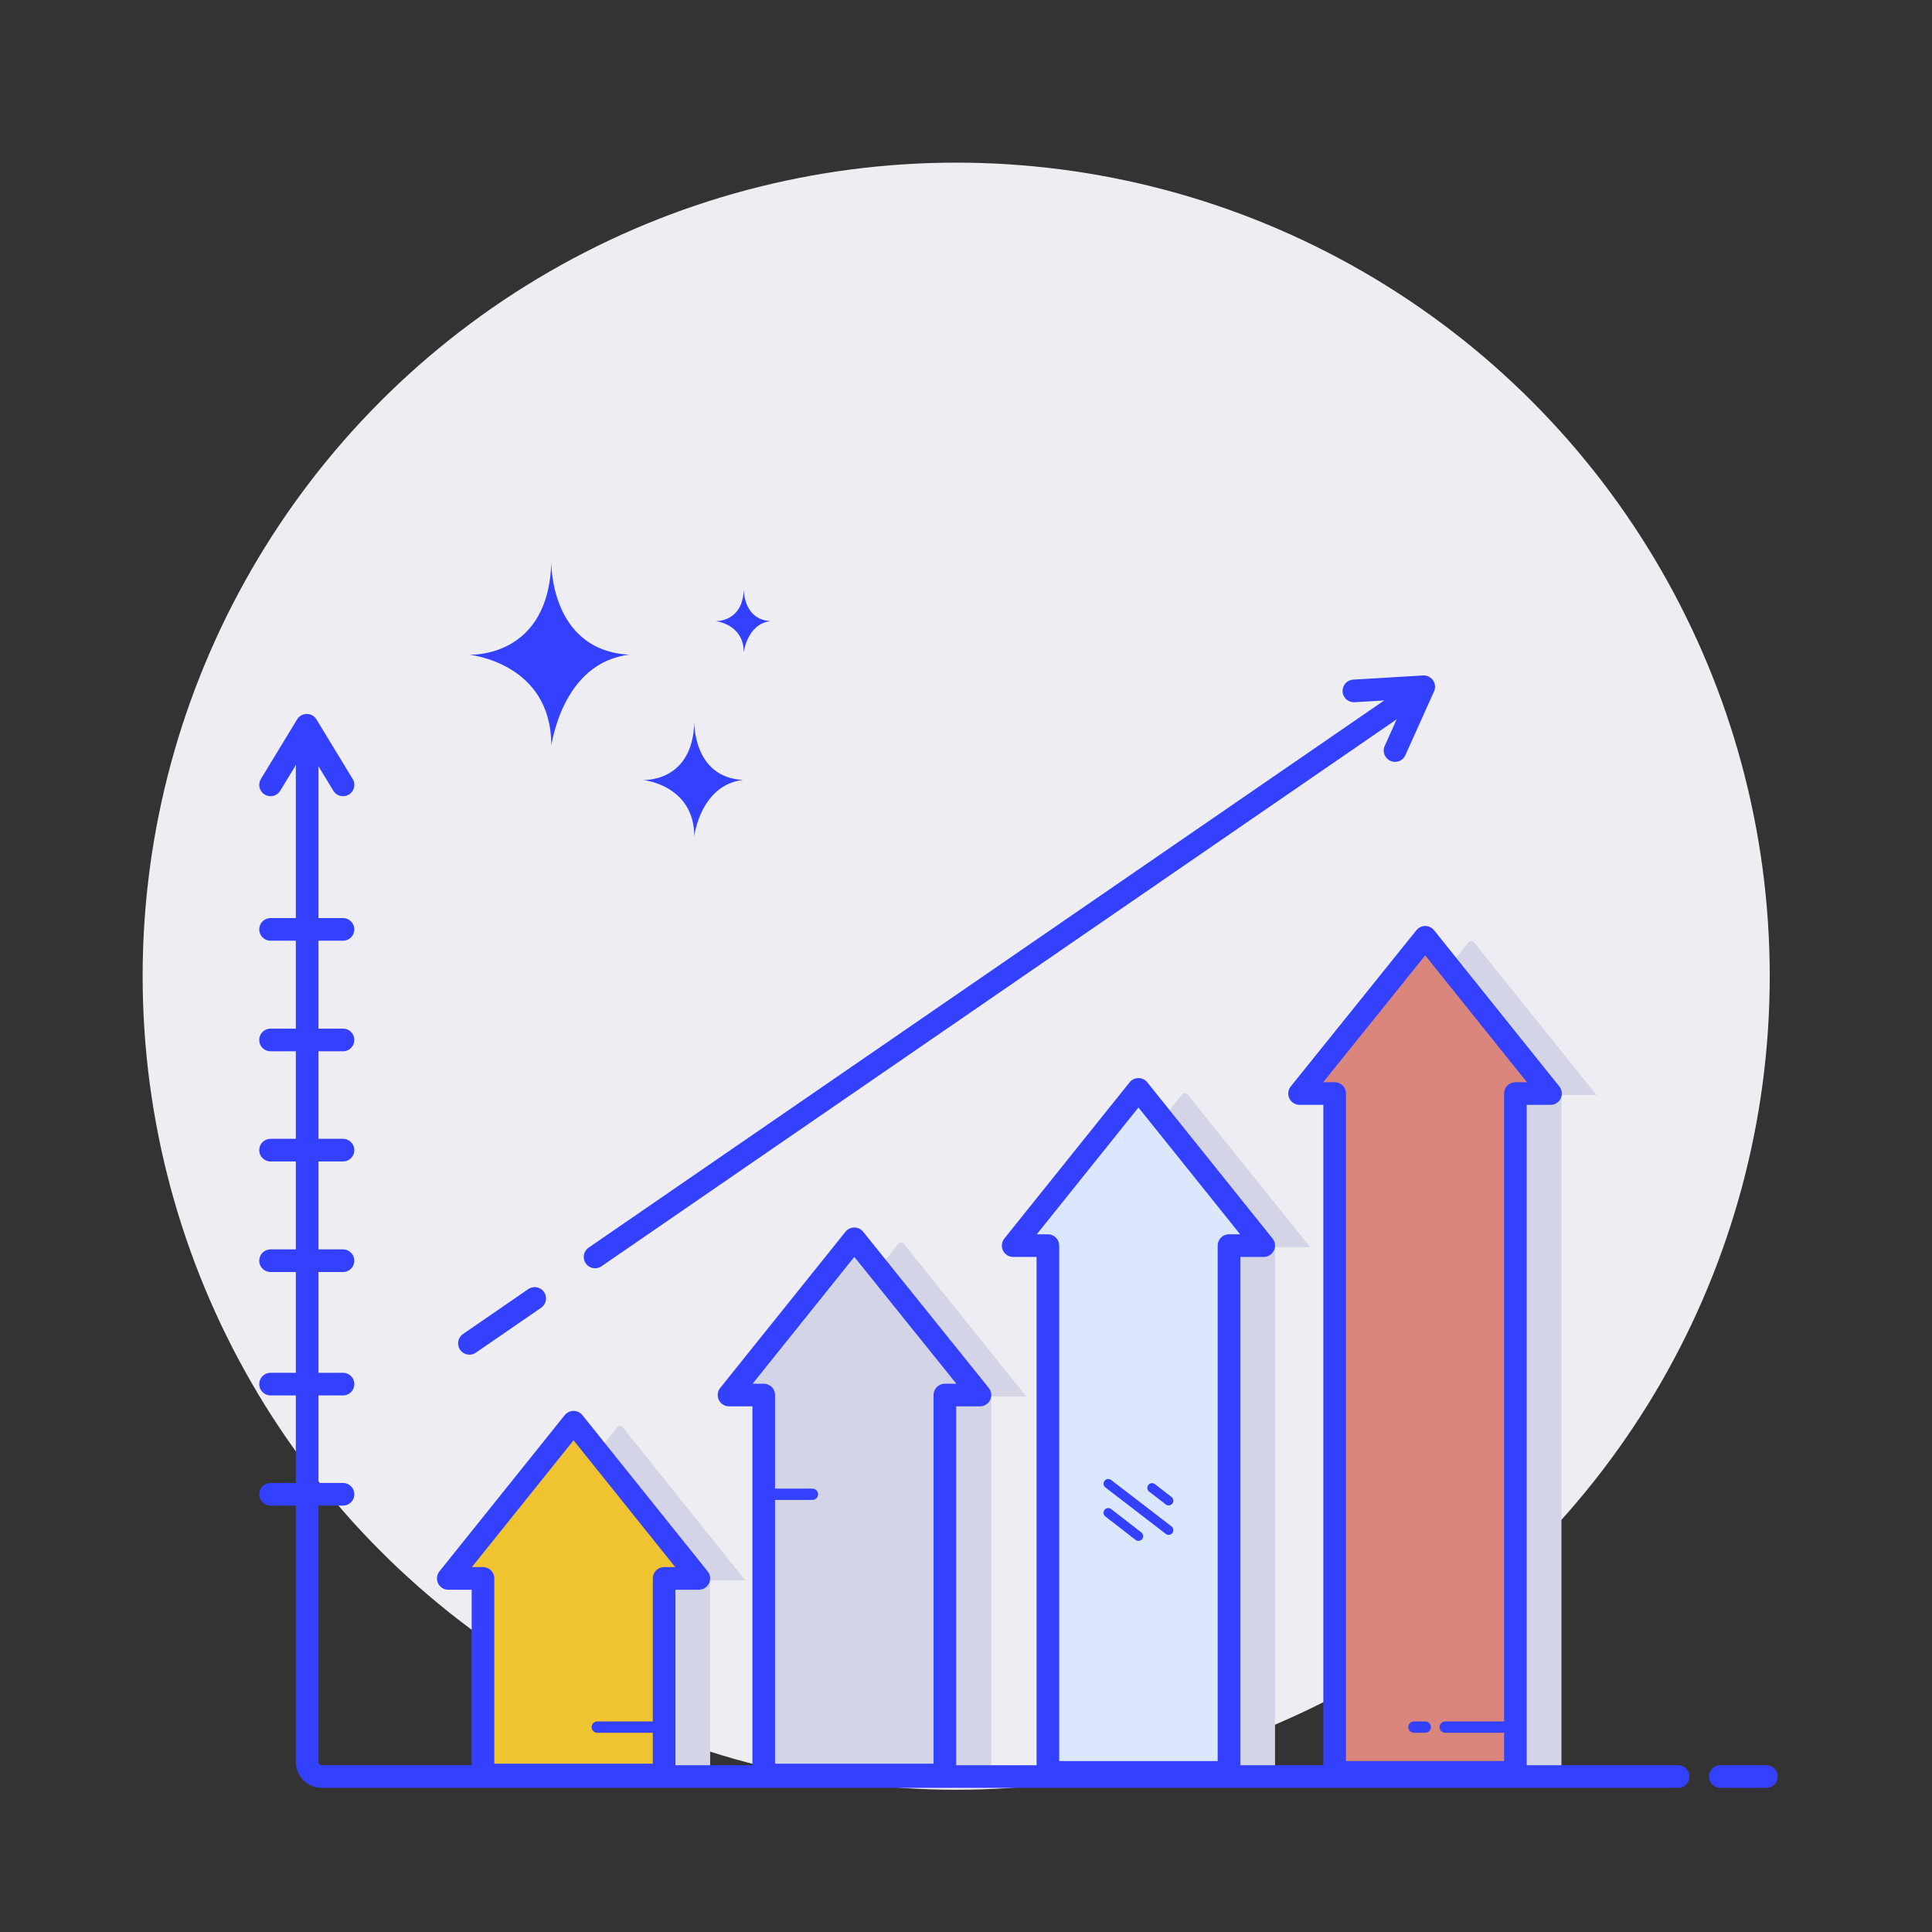 <!DOCTYPE svg PUBLIC "-//W3C//DTD SVG 1.1//EN" "http://www.w3.org/Graphics/SVG/1.1/DTD/svg11.dtd">
<!-- Uploaded to: SVG Repo, www.svgrepo.com, Transformed by: SVG Repo Mixer Tools -->
<svg width="800px" height="800px" viewBox="0 0 512 512" id="Layer_1" version="1.1" xml:space="preserve" xmlns="http://www.w3.org/2000/svg" xmlns:xlink="http://www.w3.org/1999/xlink" fill="#ffffff">
<rect x="0" y="0" width="512" height="512" fill="#333333" stroke="none"/>
<g id="SVGRepo_bgCarrier" stroke-width="0"/>
<g id="SVGRepo_tracerCarrier" stroke-linecap="round" stroke-linejoin="round"/>
<g id="SVGRepo_iconCarrier"> <style type="text/css"> .st0{fill:#EEEDF2;} .st1{fill:#D3D5E7;} .st2{fill:#3341ff;stroke:#3341ff;stroke-width:6;stroke-linecap:round;stroke-miterlimit:10;} .st3{fill:#DA867D;stroke:#3341ff;stroke-width:6;stroke-linecap:round;stroke-miterlimit:10;} .st4{fill:none;stroke:#3341ff;stroke-width:3;stroke-linecap:round;stroke-miterlimit:10;} .st5{fill:none;stroke:#3341ff;stroke-width:2.5;stroke-linecap:round;stroke-miterlimit:10;} .st6{fill:#F0C330;stroke:#3341ff;stroke-width:6;stroke-linecap:round;stroke-miterlimit:10;} .st7{fill:none;stroke:#3341ff;stroke-width:2;stroke-linecap:round;stroke-miterlimit:10;} .st8{fill:#DBE7FE;stroke:#3341ff;stroke-width:6;stroke-linecap:round;stroke-miterlimit:10;} .st9{fill:none;stroke:#3341ff;stroke-width:6;stroke-linecap:round;stroke-miterlimit:10;} .st10{fill:#3341ff;stroke:#3341ff;stroke-width:4;stroke-linecap:round;stroke-miterlimit:10;} .st11{fill:none;stroke:#3341ff;stroke-width:7;stroke-linecap:round;stroke-miterlimit:10;} .st12{fill:#3341ff;stroke:#3341ff;stroke-width:6;stroke-linecap:round;stroke-linejoin:round;stroke-miterlimit:10;} .st13{fill:#69ADF7;stroke:#3341ff;stroke-width:2.5;stroke-linecap:round;stroke-miterlimit:10;} .st14{fill:none;stroke:#3341ff;stroke-width:3;stroke-linecap:round;stroke-linejoin:round;stroke-miterlimit:10;} .st15{fill:#3341ff;} .st16{fill:#F0C330;stroke:#3341ff;stroke-width:6;stroke-miterlimit:10;} .st17{fill:#DA867D;stroke:#3341ff;stroke-width:6;stroke-miterlimit:10;} .st18{fill:none;stroke:#3341ff;stroke-width:5;stroke-linecap:round;stroke-miterlimit:10;} .st19{fill:none;stroke:#D3D5E7;stroke-width:6;stroke-linecap:round;stroke-miterlimit:10;} .st20{fill:none;stroke:#D2D4E6;stroke-width:6;stroke-linecap:round;stroke-miterlimit:10;} .st21{fill:#EFC230;stroke:#D3D5E7;stroke-width:6;stroke-linecap:round;stroke-miterlimit:10;} .st22{fill:#3341ff;stroke:#3341ff;stroke-width:6;stroke-miterlimit:10;} .st23{fill:none;stroke:#3341ff;stroke-width:4;stroke-linecap:round;stroke-miterlimit:10;} .st24{fill:#EFC230;stroke:#3341ff;stroke-width:6;stroke-linecap:round;stroke-miterlimit:10;} .st25{fill:#69AEF8;stroke:#3341ff;stroke-width:6;stroke-miterlimit:10;} .st26{fill:#3341ff;stroke:#3341ff;stroke-width:5;stroke-linecap:round;stroke-miterlimit:10;} .st27{fill:#3341ff;} .st28{fill:#F0C330;} .st29{fill:#DA867D;stroke:#3341ff;stroke-width:5.5;stroke-linecap:round;stroke-miterlimit:10;} .st30{fill:#D3D5E7;stroke:#3341ff;stroke-width:5.5;stroke-linecap:round;stroke-miterlimit:10;} .st31{fill:#69AEF8;} .st32{fill:#D3D5E7;stroke:#3341ff;stroke-width:6;stroke-linejoin:round;stroke-miterlimit:10;} .st33{fill:#FCF5F2;stroke:#3341ff;stroke-width:6;stroke-linejoin:round;stroke-miterlimit:10;} .st34{fill:#DA867D;stroke:#3341ff;stroke-width:6;stroke-linejoin:round;stroke-miterlimit:10;} .st35{fill:#DA867D;} .st36{fill:#69AEF8;stroke:#3341ff;stroke-width:6;stroke-linecap:round;stroke-linejoin:round;stroke-miterlimit:10;} .st37{fill:#3341ff;stroke:#3341ff;stroke-width:6;stroke-linecap:round;stroke-linejoin:round;stroke-miterlimit:10;} .st38{fill:#DBE7FE;stroke:#3341ff;stroke-width:6;stroke-linejoin:round;stroke-miterlimit:10;} .st39{fill:#F0C330;stroke:#3341ff;stroke-width:6;stroke-linejoin:round;stroke-miterlimit:10;} .st40{fill:none;stroke:#3341ff;stroke-width:6;stroke-linecap:round;stroke-linejoin:round;stroke-miterlimit:10;} .st41{fill:none;stroke:#3341ff;stroke-width:6;stroke-linecap:round;stroke-linejoin:round;stroke-miterlimit:10;} </style> <g> <g id="Graph"> <circle class="st0" cx="253.4" cy="258.7" id="Background_17_" r="215.6"/> <g id="Sparkles_16_"> <path class="st15" d="M196.9,206.7c-13.3-0.7-12.9-15.4-12.9-15.4c-0.4,16.2-13.6,15.4-13.6,15.4 s13.6,1.3,13.6,15C183.9,221.8,185.6,208,196.9,206.7" id="_x33_rd_12_"/> <path class="st15" d="M204.2,164.6c-7.3-0.4-7.1-8.5-7.1-8.5c-0.2,8.9-7.5,8.5-7.5,8.5s7.5,0.7,7.5,8.3 C197.1,172.9,198,165.3,204.2,164.6" id="_x32_nd_13_"/> <path class="st15" d="M166.8,173.5c-21.2-1.1-20.7-24.7-20.7-24.7c-0.6,25.9-21.8,24.7-21.8,24.7 s21.8,2.1,21.8,24C146.2,197.6,148.9,175.6,166.8,173.5" id="_x31_st_13_"/> </g> <g id="Chart_1_"> <g id="Arrows_4_"> <g> <path class="st1" d="M280.7,330.5h9.3v139.7h47.9V330.5h9.3L314.7,290c-0.4-0.4-1-0.4-1.4,0L280.7,330.5z"/> <polygon class="st38" points="268.5,330.1 277.7,330.1 277.7,469.7 325.7,469.7 325.7,330.1 334.9,330.1 301.7,288.7 "/> <g id="Lines_30_"> <line class="st5" id="Bottom_54_" x1="293.7" x2="301.7" y1="400.9" y2="407.1"/> <line class="st5" id="Middle_48_" x1="293.7" x2="309.7" y1="393.2" y2="405.5"/> <line class="st5" id="Top_56_" x1="305.3" x2="309.7" y1="394.3" y2="397.7"/> </g> </g> <g> <path class="st1" d="M131,418.8h9.3v52.1h47.9v-52.1h9.3L165,378.2c-0.4-0.4-1-0.4-1.4,0L131,418.8z"/> <polygon class="st39" points="118.8,418.3 128,418.3 128,470.4 176,470.4 176,418.3 185.2,418.3 152,376.9 "/> <line class="st4" x1="158.3" x2="176.6" y1="457.7" y2="457.7"/> </g> <g> <path class="st1" d="M356.7,290.2h9.2v180h47.9v-180h9.3l-32.5-40.5c-0.4-0.4-1-0.4-1.4,0L356.7,290.2z"/> <polygon class="st34" points="344.4,289.8 353.7,289.8 353.7,469.7 401.6,469.7 401.6,289.8 410.9,289.8 377.7,248.4 "/> <line class="st4" x1="383" x2="401.6" y1="457.7" y2="457.7"/> <line class="st4" x1="374.7" x2="377.7" y1="457.7" y2="457.7"/> </g> <g> <path class="st1" d="M205.5,370.1h9.3v100.8h47.9V370.1h9.3l-32.5-40.5c-0.4-0.4-1-0.4-1.4,0L205.5,370.1z"/> <polygon class="st32" points="193.2,369.7 202.4,369.7 202.4,470.4 250.4,470.4 250.4,369.7 259.7,369.7 226.4,328.3 "/> <line class="st4" x1="203.4" x2="215.3" y1="396" y2="396"/> </g> </g> <g id="Arrow"> <g id="Bottom_52_"> <line class="st40" id="Bottom_53_" x1="141.7" x2="124.4" y1="344.1" y2="356"/> <line class="st40" id="Top_55_" x1="373.9" x2="157.7" y1="184.4" y2="333.1"/> </g> <polyline class="st40" id="Top_54_" points="358.8,183.1 377.3,182 369.7,198.9 "/> </g> <g id="XY"> <path class="st41" d="M444.7,470.8H85.3c-2.2,0-3.9-1.8-3.9-3.9V200.1"/> <line class="st41" x1="468.1" x2="455.9" y1="470.8" y2="470.8"/> <polyline class="st41" points="90.9,208 81.3,192.2 71.7,208 "/> <g> <line class="st41" x1="71.7" x2="90.9" y1="246.3" y2="246.3"/> <line class="st41" x1="71.7" x2="90.9" y1="275.6" y2="275.6"/> <line class="st41" x1="71.7" x2="90.9" y1="304.8" y2="304.8"/> <line class="st41" x1="71.7" x2="90.9" y1="334.1" y2="334.1"/> <line class="st41" x1="71.7" x2="90.9" y1="366.8" y2="366.8"/> <line class="st41" x1="71.7" x2="90.9" y1="396" y2="396"/> </g> </g> </g> </g> </g> </g>
</svg>